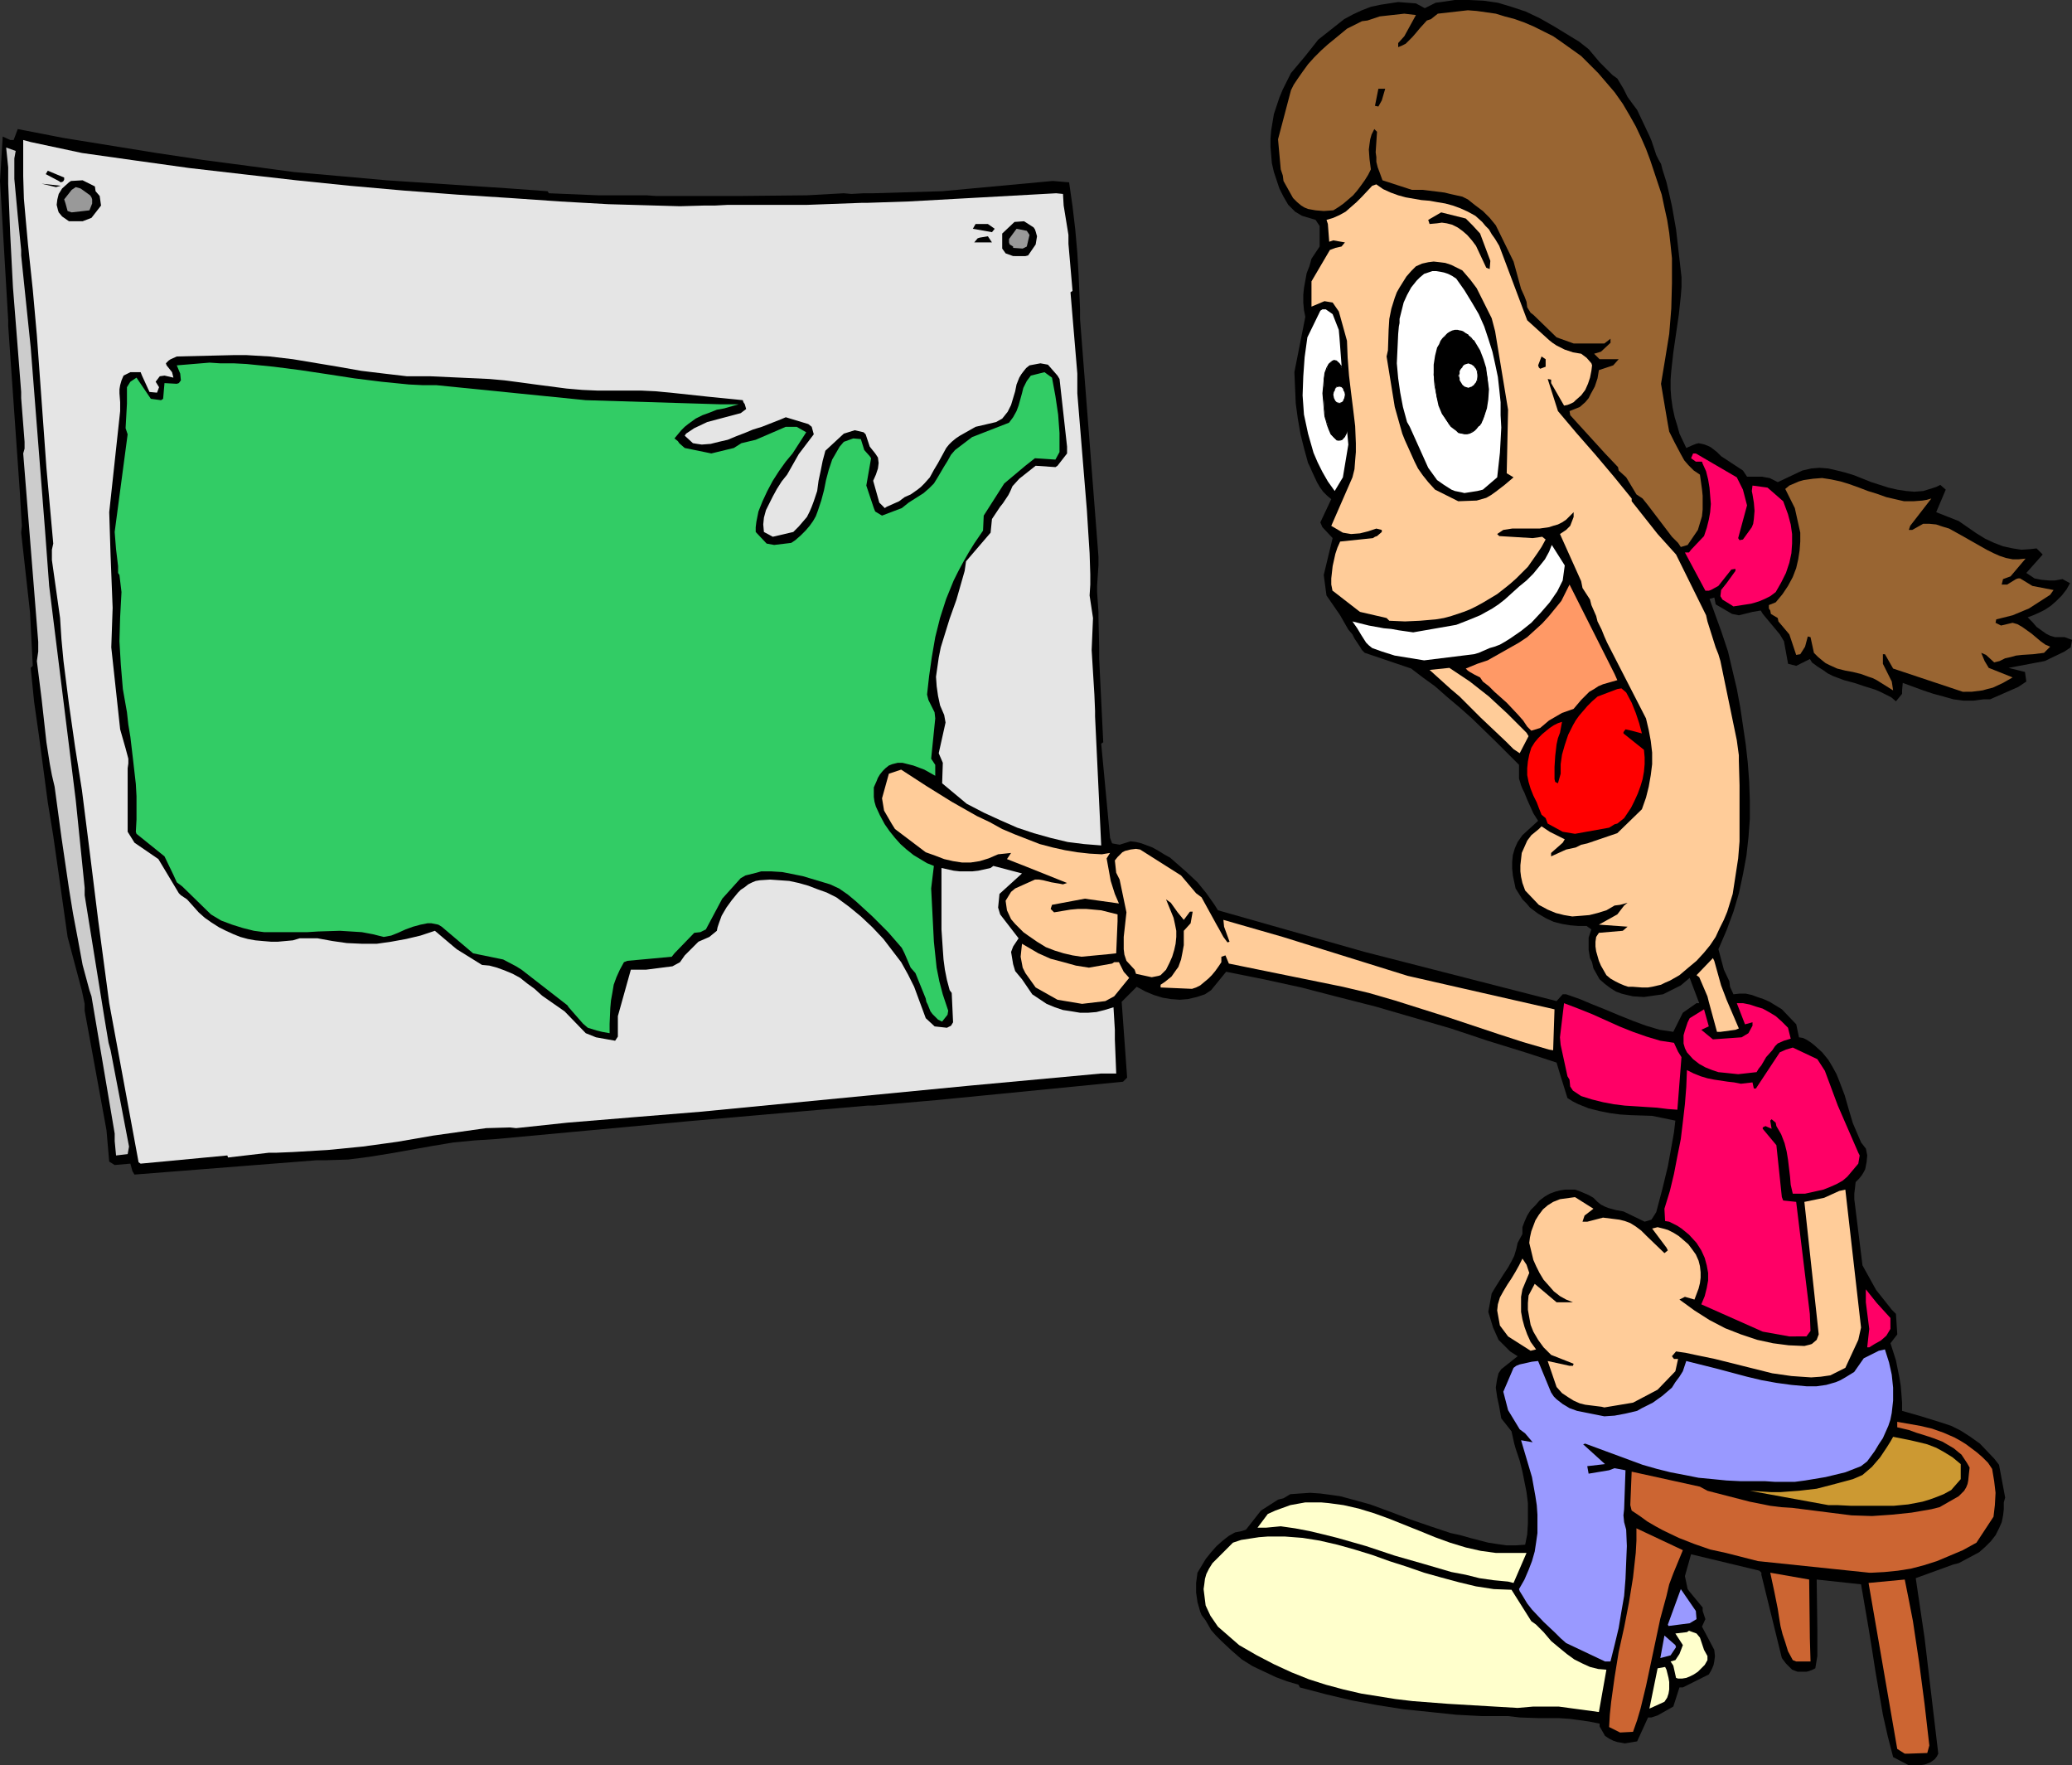 <?xml version="1.0" encoding="UTF-8" standalone="no"?>
<svg
   version="1.0"
   width="129.766mm"
   height="110.527mm"
   id="svg56"
   sodipodi:docname="Girl Pointing to Map.wmf"
   xmlns:inkscape="http://www.inkscape.org/namespaces/inkscape"
   xmlns:sodipodi="http://sodipodi.sourceforge.net/DTD/sodipodi-0.dtd"
   xmlns="http://www.w3.org/2000/svg"
   xmlns:svg="http://www.w3.org/2000/svg">
  <rect width="100%" height="100%" fill="#333333" stroke="none"/>
  <sodipodi:namedview
     id="namedview56"
     pagecolor="#ffffff"
     bordercolor="#000000"
     borderopacity="0.25"
     inkscape:showpageshadow="2"
     inkscape:pageopacity="0.0"
     inkscape:pagecheckerboard="0"
     inkscape:deskcolor="#d1d1d1"
     inkscape:document-units="mm" />
  <defs
     id="defs1">
    <pattern
       id="WMFhbasepattern"
       patternUnits="userSpaceOnUse"
       width="6"
       height="6"
       x="0"
       y="0" />
  </defs>
  <path
     style="fill:#000000;fill-opacity:1;fill-rule:evenodd;stroke:none"
     d="m 451.833,417.739 -3.717,-1.939 -1.293,-5.01 -1.131,-5.01 -1.778,-10.342 -0.808,-5.171 -0.808,-5.01 -1.778,-10.342 -10.504,-1.131 0.162,11.959 v 6.141 l -0.485,2.909 v 0 l -0.646,0.323 -0.808,0.323 -0.646,0.162 h -0.646 -1.454 l -1.293,-0.485 -0.97,-0.97 -0.485,-0.485 -0.97,-1.293 -0.323,-1.293 -4.525,-18.423 v -0.485 l -0.485,-0.485 -16.16,-3.878 -1.454,5.171 0.646,3.07 0.485,0.646 3.07,3.717 v 0.808 l 0.646,1.939 -0.808,1.778 2.909,5.494 0.162,1.454 -0.162,1.293 -0.162,0.808 -0.323,0.808 -0.323,0.646 -0.485,0.808 v 0 l -6.141,3.07 h -0.808 l -1.454,4.525 -3.717,2.101 -1.454,0.485 h -0.808 l -2.586,5.656 -1.939,0.323 -0.97,0.162 -0.808,-0.162 -0.97,-0.162 -0.97,-0.323 -0.97,-0.485 -0.97,-0.646 -1.293,-2.262 v -0.646 l -2.424,-0.485 -2.262,-0.323 -2.424,-0.323 -2.424,-0.162 h -4.686 l -4.686,-0.162 -2.747,-0.323 h -6.141 l -6.141,-0.323 -6.141,-0.646 -6.302,-0.646 -6.141,-0.97 -6.141,-1.131 -6.141,-1.454 -6.141,-1.616 -0.323,-0.646 -2.747,-0.808 -2.586,-0.97 -2.747,-1.293 -2.747,-1.293 -2.586,-1.616 -2.424,-2.101 -2.424,-2.262 -1.293,-1.293 -1.131,-1.293 -1.293,-2.262 -0.97,-1.293 -0.323,-0.808 -0.323,-1.131 -0.323,-1.131 -0.323,-2.262 v -2.262 l 0.323,-2.424 0.97,-1.616 0.97,-1.616 1.293,-1.616 1.293,-1.454 1.454,-1.293 1.454,-1.131 1.454,-0.808 1.616,-0.323 0.97,-0.323 3.555,-4.525 4.04,-2.586 1.293,-0.323 1.616,-0.97 2.262,-0.162 2.424,-0.162 2.424,0.162 2.424,0.323 2.262,0.323 2.424,0.646 4.686,1.293 4.848,1.778 4.686,1.778 4.686,1.616 4.848,1.616 2.262,0.485 2.262,0.646 4.363,1.131 2.101,0.323 2.262,0.323 h 2.101 l 2.262,-0.162 0.485,-2.424 0.162,-2.586 v -2.424 -2.424 l -0.323,-2.586 -0.485,-2.424 -0.485,-2.424 -0.646,-2.586 -0.97,-2.909 -0.323,-1.131 -0.646,-2.909 -2.424,-3.07 -0.485,-2.747 -0.485,-2.262 -0.162,-1.131 -0.162,-1.131 0.162,-1.131 0.162,-0.97 0.323,-1.293 0.646,-0.97 3.878,-3.07 -1.778,-1.131 -2.747,-2.747 -1.293,-2.909 -1.131,-3.717 0.808,-4.363 0.97,-1.616 1.939,-3.07 0.97,-1.454 0.808,-1.454 0.646,-1.293 0.485,-1.616 0.323,-1.454 1.131,-2.101 v -1.616 l 0.485,-1.293 0.646,-1.454 0.808,-1.293 1.131,-1.131 0.97,-1.131 1.293,-0.97 1.131,-0.646 1.293,-0.485 1.293,-0.323 1.131,-0.162 h 1.131 1.131 l 0.97,0.323 1.131,0.485 1.131,0.485 1.131,0.646 0.97,0.97 0.808,0.646 0.97,0.485 0.808,0.323 1.778,0.485 1.778,0.323 5.01,2.424 1.616,-0.485 1.131,-1.778 1.454,-5.494 1.293,-5.333 0.97,-5.333 0.485,-2.747 0.323,-2.747 -5.494,-1.131 -5.01,-0.162 -2.586,-0.162 -2.424,-0.323 -2.424,-0.485 -2.586,-0.646 -2.424,-0.97 -1.293,-0.646 -1.293,-0.808 -1.616,-5.171 -0.97,-3.232 -7.434,-2.424 -8.888,-2.747 -8.726,-2.909 -8.888,-2.586 -8.888,-2.586 -8.888,-2.262 -8.726,-2.262 -8.888,-1.939 -8.888,-1.778 -3.555,4.363 -1.454,0.97 -1.939,0.646 -2.101,0.485 -1.939,0.162 -2.101,-0.162 -1.939,-0.323 -2.101,-0.646 -1.939,-0.808 -2.101,-1.131 -3.555,3.555 1.293,17.938 -0.97,0.97 -14.706,1.454 -14.706,1.454 -14.867,1.454 -14.706,1.293 h -1.454 l -42.662,3.717 -45.41,4.202 -5.01,0.323 -5.01,0.485 -4.848,0.808 -10.019,1.778 -5.01,0.808 -5.01,0.646 -5.171,0.162 h -2.262 l -43.147,3.394 -0.485,-0.808 -0.485,-1.778 -3.717,0.323 -1.293,-0.808 -0.646,-7.434 -5.171,-28.28 v -1.616 L 19.392,234.483 15.998,221.717 13.736,205.718 12.605,197.8 11.312,189.882 9.211,174.045 8.08,166.126 7.272,158.046 7.757,157.561 7.11,144.956 5.01,126.049 5.171,124.433 4.686,116.353 1.939,77.084 V 75.791 L 0,42.824 0.646,32.32 2.424,33.128 h 0.808 l 0.97,-2.586 10.827,2.101 10.989,1.778 10.989,1.778 10.827,1.616 10.989,1.454 10.827,1.454 10.989,0.97 10.827,0.97 29.25,1.939 8.888,0.646 0.323,0.485 11.635,0.485 h 11.474 l 2.262,0.162 h 1.293 6.464 11.958 l 15.998,-0.162 8.726,-0.485 1.778,0.162 2.909,-0.162 h 2.262 l 16.322,-0.485 26.179,-2.424 3.878,0.323 0.808,5.656 0.646,5.494 0.485,5.494 0.323,5.494 0.323,7.918 v 2.262 l 4.363,56.237 v 2.101 l -0.323,4.848 v 1.454 l 0.323,4.686 v 1.293 l 0.162,6.949 v 1.454 1.293 l 0.97,19.877 -0.485,0.323 2.101,22.301 0.485,1.293 1.778,0.323 2.586,-0.808 1.293,0.162 1.293,0.323 1.293,0.485 1.293,0.485 1.454,0.808 1.293,0.808 1.454,0.808 1.293,1.131 2.586,2.262 2.586,2.424 2.101,2.586 1.939,2.747 0.808,1.293 34.744,9.858 45.41,11.635 1.454,-1.616 h 0.808 l 3.232,1.131 3.07,1.293 3.232,1.293 3.07,1.293 3.232,1.293 3.07,1.131 3.232,0.97 3.232,0.485 2.262,-4.525 3.232,-2.262 h 0.646 l -2.262,-5.979 -2.101,1.778 -4.202,2.101 -4.525,0.646 -2.586,-0.162 -1.454,-0.323 -1.293,-0.323 -1.293,-0.485 -1.293,-0.808 -1.293,-0.97 -1.293,-1.131 -1.454,-2.586 -0.323,-1.454 -0.485,-0.97 -0.162,-0.97 -0.162,-0.97 v -0.97 -1.939 l 0.646,-1.939 -1.131,-0.808 h -1.939 l -1.939,-0.162 -1.939,-0.323 -1.939,-0.485 -1.778,-0.808 -1.939,-1.131 -1.939,-1.454 -0.808,-0.97 -0.97,-0.97 -1.616,-2.586 -0.646,-3.07 -0.162,-1.616 v -1.616 l 0.162,-1.616 0.485,-1.616 0.646,-1.454 1.131,-1.616 3.717,-3.394 -1.131,-1.778 -1.454,-3.232 -0.646,-1.616 -0.485,-0.97 -0.323,-0.808 -0.485,-1.616 v -0.808 -0.808 -1.616 l -2.747,-2.747 -2.747,-2.747 -5.656,-5.494 -2.909,-2.586 -3.07,-2.586 -2.747,-2.424 -2.909,-2.101 -2.747,-2.101 -10.989,-3.717 -0.646,-0.646 -0.485,-0.808 -1.293,-1.939 -0.485,-0.97 -0.97,-1.131 -1.939,-3.394 -3.232,-4.686 -0.646,-4.848 2.101,-8.726 -2.424,-2.586 -0.485,-1.131 2.586,-5.494 -0.97,-0.808 -0.97,-0.97 -0.808,-1.131 -0.646,-1.131 -1.131,-2.424 -0.485,-1.131 -0.485,-0.97 -0.97,-3.555 -0.808,-3.232 -0.646,-3.717 -0.485,-3.555 -0.162,-3.717 -0.162,-3.717 2.586,-13.09 -0.323,-1.616 -0.162,-1.778 v -1.778 l 0.162,-1.616 0.323,-1.778 0.323,-1.778 0.646,-1.616 0.485,-1.778 1.939,-2.909 v -4.848 l -0.97,-1.454 -1.616,-0.485 -1.616,-0.485 -0.808,-0.485 -0.808,-0.485 -0.808,-0.808 -0.808,-0.808 -1.131,-1.939 -0.97,-1.939 -0.646,-1.939 -0.646,-1.939 -0.485,-2.101 -0.162,-1.939 -0.162,-1.939 v -1.939 l 0.162,-1.939 0.323,-1.939 0.323,-1.939 0.646,-1.939 0.646,-1.939 0.808,-1.939 0.97,-1.939 0.97,-1.939 3.394,-4.04 3.07,-3.878 6.141,-4.848 2.101,-1.131 2.101,-0.97 2.101,-0.808 2.262,-0.485 2.101,-0.323 2.101,-0.323 2.101,0.162 2.101,0.162 2.101,1.131 2.586,-1.293 1.293,-0.162 L 344.369,0 h 3.394 l 3.394,0.162 3.394,0.485 3.232,0.97 3.394,1.131 3.394,1.616 3.394,1.939 5.818,3.555 2.262,1.778 2.586,3.07 2.101,2.101 0.97,0.97 1.131,0.808 0.97,1.616 0.485,0.808 0.97,1.939 1.293,1.778 0.97,1.293 2.909,6.141 0.485,1.131 1.131,3.394 0.646,1.293 0.485,0.808 0.323,1.293 0.97,3.07 0.646,2.747 0.646,2.909 0.97,5.494 0.646,5.656 0.646,5.656 v 2.262 l -0.162,2.101 -0.485,4.525 -1.293,8.888 -0.485,4.363 -0.162,2.101 v 2.262 l 0.162,2.101 0.323,2.262 0.485,2.262 0.646,2.101 v 0 l 0.485,1.778 1.616,3.394 1.454,-0.646 0.808,-0.323 0.646,-0.162 0.808,0.162 0.646,0.162 0.808,0.323 0.646,0.323 1.454,1.131 0.97,0.97 5.171,3.394 0.97,1.454 h 1.778 1.778 l 0.808,0.162 0.97,0.162 0.97,0.485 0.97,0.485 5.818,-2.747 2.101,-0.485 1.939,-0.162 2.101,0.162 2.101,0.485 1.939,0.485 2.101,0.646 4.04,1.616 4.04,1.293 2.101,0.485 2.101,0.323 1.939,0.162 2.101,-0.162 2.101,-0.646 0.97,-0.323 0.97,-0.485 1.293,1.131 -2.262,5.333 5.333,2.101 2.101,1.454 2.101,1.454 2.101,1.293 2.101,0.97 2.101,0.808 2.262,0.485 2.101,0.323 2.262,-0.162 1.293,-0.162 1.454,1.454 -3.878,4.363 1.939,1.293 1.616,0.323 1.778,0.162 h 1.454 l 1.778,-0.323 1.778,0.97 -0.808,1.454 -1.131,1.454 -1.293,1.293 -1.293,1.131 -1.454,0.97 -1.293,0.646 -1.454,0.646 -1.293,0.485 1.131,1.131 0.97,1.131 1.131,0.808 1.131,0.808 0.97,0.485 1.131,0.323 h 1.131 1.131 l 1.778,0.646 -0.323,1.778 -1.454,0.97 -4.686,2.262 -8.565,1.616 3.878,0.97 0.323,2.262 -1.939,1.293 -6.626,2.909 h -1.454 l -1.293,0.162 -1.131,0.162 h -2.424 l -2.424,-0.323 -2.262,-0.646 -2.424,-0.646 -2.424,-0.808 -4.848,-1.778 -0.162,1.778 v 0.808 l -1.454,1.778 -1.131,-0.97 -1.293,-0.646 -1.293,-0.646 -1.131,-0.485 -2.586,-0.808 -2.424,-0.808 -2.424,-0.646 -2.586,-0.97 -1.293,-0.646 -1.131,-0.808 -1.293,-0.808 -1.293,-0.97 -0.485,-0.808 -3.232,1.616 -1.939,-0.485 -0.97,-5.333 -0.97,-1.616 -4.04,-4.848 -0.485,-0.808 -1.939,0.323 -3.232,0.808 -1.616,-0.323 -3.878,-2.262 -0.323,-1.616 -1.131,0.323 1.454,4.04 1.293,3.555 1.616,4.848 2.101,8.888 0.808,4.363 0.646,4.363 0.646,4.363 0.485,4.363 0.323,4.363 0.162,4.525 v 4.363 l -0.323,4.363 -0.485,4.363 -0.808,4.363 -0.97,4.525 -1.293,4.363 -1.616,4.363 -1.939,4.525 1.293,4.848 1.293,2.747 0.162,1.293 0.808,1.778 1.454,-0.162 h 1.454 l 1.454,0.323 1.293,0.485 1.454,0.485 1.454,0.646 2.909,1.778 3.394,3.555 0.646,3.07 0.97,0.162 0.97,0.485 0.97,0.646 0.808,0.646 1.778,1.616 1.454,1.778 0.97,1.616 0.97,1.778 0.646,1.616 1.293,3.394 0.97,3.394 0.97,3.232 1.939,4.525 1.131,1.454 0.323,1.616 -0.162,1.616 -0.323,1.616 -0.323,0.646 -0.485,0.808 -0.646,0.808 -0.808,0.808 -0.323,2.747 v 1.293 l 1.939,15.675 3.232,5.818 3.717,4.686 0.97,0.97 0.323,4.848 -1.616,2.101 1.293,4.04 0.808,4.04 0.323,1.939 0.162,1.939 0.162,2.101 v 1.939 l 4.525,1.293 4.686,1.454 2.424,0.808 2.262,1.131 2.262,1.454 2.262,1.616 3.394,3.555 1.131,1.454 1.454,7.757 -0.323,1.131 v 1.616 l -0.162,1.454 -0.323,1.616 -0.646,1.454 -0.808,1.616 -1.131,1.454 -1.293,1.293 -1.454,1.293 -4.848,2.586 -1.293,0.323 -8.888,3.232 2.101,14.221 3.232,27.311 -0.323,0.646 -0.485,0.646 -0.646,0.485 -0.485,0.323 -1.293,0.485 -1.131,0.162 z"
     id="path1" />
  <path
     style="fill:#cc6532;fill-opacity:1;fill-rule:evenodd;stroke:none"
     d="m 451.671,414.992 h -0.808 l -1.778,-1.131 -6.787,-39.269 8.565,-0.808 0.97,4.848 0.97,5.01 1.454,9.696 1.293,9.858 1.131,9.858 -0.485,1.778 z"
     id="path2" />
  <path
     style="fill:#cc6532;fill-opacity:1;fill-rule:evenodd;stroke:none"
     d="m 383.476,409.983 -2.586,-1.293 0.162,-2.909 0.323,-3.07 0.808,-5.818 0.97,-5.979 1.293,-5.818 1.131,-5.818 0.97,-5.979 0.323,-2.909 0.323,-2.909 0.162,-2.909 v -2.909 l 10.989,5.171 -1.131,2.747 -1.131,2.747 -0.97,2.586 -0.646,2.747 -1.454,5.333 -1.131,5.333 -2.262,10.666 -1.293,5.333 -0.808,2.747 -0.97,2.747 z"
     id="path3" />
  <path
     style="fill:#ffffcc;fill-opacity:1;fill-rule:evenodd;stroke:none"
     d="m 378.467,405.134 -9.534,-1.293 h -3.878 -2.101 l -3.717,0.323 -8.242,-0.485 -8.242,-0.485 -8.403,-0.646 -4.04,-0.485 -4.04,-0.646 -4.04,-0.646 -4.202,-0.97 -4.202,-1.131 -4.04,-1.293 -4.04,-1.616 -4.202,-1.939 -4.04,-2.101 -4.202,-2.424 -5.01,-4.363 -1.778,-2.586 -1.131,-2.424 -0.323,-2.586 -0.162,-1.293 0.162,-1.131 0.162,-1.293 0.323,-1.131 0.646,-1.293 0.808,-1.293 4.848,-4.848 1.939,-0.646 2.101,-0.323 2.101,-0.323 2.101,-0.162 h 1.939 2.101 l 4.202,0.323 4.04,0.646 4.202,0.97 4.04,1.131 4.202,1.293 4.04,1.454 4.04,1.293 4.202,1.454 4.04,1.131 4.202,1.131 4.04,0.97 4.202,0.646 4.202,0.162 4.686,7.434 1.131,0.808 1.778,1.778 1.778,2.101 1.939,1.616 1.778,1.454 1.778,1.293 1.939,0.97 1.778,0.808 1.939,0.485 1.939,0.162 z"
     id="path4" />
  <path
     style="fill:#ffffcc;fill-opacity:1;fill-rule:evenodd;stroke:none"
     d="m 390.425,404.326 1.939,-9.534 1.778,-0.323 0.323,0.646 0.485,1.939 0.162,0.97 v 0.97 0.808 l -0.162,0.97 -0.323,0.97 -0.646,0.97 z"
     id="path5" />
  <path
     style="fill:#ffffcc;fill-opacity:1;fill-rule:evenodd;stroke:none"
     d="m 396.728,397.054 -0.646,-2.909 -0.646,-0.97 1.131,-0.323 0.97,-1.454 0.808,-2.101 -1.778,-2.747 2.747,-0.323 0.485,-0.323 1.778,0.646 0.808,0.97 0.97,2.909 0.808,1.454 v 0.97 l -0.646,1.131 -0.808,0.808 -0.808,0.808 -0.97,0.646 -0.97,0.485 -0.808,0.323 -0.97,0.162 h -0.97 z"
     id="path6" />
  <path
     style="fill:#9999ff;fill-opacity:1;fill-rule:evenodd;stroke:none"
     d="m 379.921,393.176 -9.211,-4.363 v 0 l -1.293,-1.131 -1.293,-1.293 -2.747,-2.586 -2.747,-2.909 -1.131,-1.454 -0.97,-1.616 -0.808,-1.293 -0.162,-0.485 1.293,-2.262 0.97,-2.262 0.808,-2.101 0.646,-2.262 0.323,-2.101 0.323,-2.262 v -2.101 -2.262 l -0.162,-2.262 -0.323,-2.101 -0.808,-4.525 -1.293,-4.363 -1.293,-4.363 2.747,0.485 -1.778,-2.101 -1.293,-0.97 -2.747,-4.525 -1.131,-4.363 2.424,-5.656 0.646,-0.485 0.808,-0.323 1.454,-0.323 1.454,-0.323 1.454,-0.162 3.07,7.434 0.646,0.97 0.646,0.646 1.454,1.131 1.616,0.97 1.778,0.646 1.616,0.323 1.616,0.323 1.616,0.323 1.616,0.323 2.424,-0.162 2.586,-0.485 2.747,-0.646 1.131,-0.646 1.293,-0.646 1.293,-0.646 1.131,-0.808 1.131,-0.808 1.131,-0.97 1.131,-0.97 0.808,-1.293 0.97,-1.293 0.808,-1.293 0.808,-2.424 7.11,1.778 7.272,1.939 3.394,0.808 3.555,0.646 3.555,0.485 3.555,0.323 h 2.424 l 2.262,-0.323 1.131,-0.323 1.131,-0.323 1.131,-0.485 1.131,-0.646 2.101,-1.293 2.262,-3.232 3.555,-1.778 1.454,-0.323 0.97,3.07 0.646,2.909 0.323,3.07 v 3.07 l -0.162,1.454 -0.162,1.454 -0.323,1.616 -0.485,1.454 -0.646,1.454 -0.646,1.454 -0.97,1.454 -0.97,1.616 -1.778,2.424 -1.454,1.131 -3.717,1.454 -4.686,1.131 -4.848,0.808 -2.424,0.323 h -2.424 -2.262 l -2.424,-0.162 h -2.424 -3.394 l -3.232,-0.162 -3.232,-0.323 -3.394,-0.323 -3.232,-0.646 -3.394,-0.646 -3.232,-0.808 -3.394,-0.97 -13.574,-5.01 -0.485,0.162 5.171,4.686 -4.202,0.485 0.323,1.778 4.848,-0.808 1.293,-0.485 2.586,0.485 -0.323,9.211 -0.162,1.454 0.162,1.616 0.485,1.778 0.162,3.878 -0.162,3.878 -0.162,3.878 -0.323,4.04 -0.646,3.717 -0.646,3.878 -0.97,4.04 -0.97,3.878 z"
     id="path7" />
  <path
     style="fill:#cc6532;fill-opacity:1;fill-rule:evenodd;stroke:none"
     d="m 425.169,393.176 -0.808,-0.323 -1.131,-2.101 -0.646,-2.101 -0.646,-1.939 -0.485,-1.939 -0.323,-1.939 -0.323,-2.101 -0.808,-4.04 -0.97,-4.525 9.211,1.616 0.162,13.898 0.162,5.494 z"
     id="path8" />
  <path
     style="fill:#9999ff;fill-opacity:1;fill-rule:evenodd;stroke:none"
     d="m 393.011,392.368 0.97,-5.333 2.586,2.262 0.162,0.485 -1.293,1.939 z"
     id="path9" />
  <path
     style="fill:#9999ff;fill-opacity:1;fill-rule:evenodd;stroke:none"
     d="m 394.95,384.773 -0.162,-0.323 3.07,-8.403 3.555,5.171 0.162,1.939 -1.616,0.97 z"
     id="path10" />
  <path
     style="fill:#ffffcc;fill-opacity:1;fill-rule:evenodd;stroke:none"
     d="m 356.974,374.269 -3.394,-0.323 -3.394,-0.485 -3.232,-0.808 -3.394,-0.646 -6.626,-1.939 -6.787,-1.939 -6.787,-2.262 -6.787,-1.939 -3.232,-0.808 -3.394,-0.808 -3.394,-0.646 -3.394,-0.485 -3.394,0.323 h -2.101 l 2.424,-3.232 1.778,-0.808 1.778,-0.646 1.778,-0.646 1.778,-0.323 1.778,-0.323 h 1.778 1.939 l 1.778,0.162 3.555,0.485 3.555,0.808 3.717,1.131 3.555,1.293 7.272,2.909 3.555,1.454 3.555,1.293 3.717,1.131 3.555,0.808 3.555,0.485 h 1.778 1.939 3.555 l -3.07,7.11 z"
     id="path11" />
  <path
     style="fill:#cc6532;fill-opacity:1;fill-rule:evenodd;stroke:none"
     d="m 442.46,372.168 -26.341,-2.747 -7.595,-1.939 -3.717,-0.808 -3.717,-1.293 -3.717,-1.454 -3.717,-1.778 -1.778,-0.97 -1.939,-1.131 -1.778,-1.293 -1.939,-1.293 -0.323,-1.293 0.323,-7.918 16.16,3.555 1.778,0.97 5.01,1.293 5.01,1.293 4.848,0.97 2.586,0.323 2.586,0.162 14.059,1.778 4.848,0.162 4.686,-0.323 4.686,-0.485 4.686,-0.808 1.939,-0.485 4.525,-2.586 0.485,-0.485 0.808,-0.808 0.485,-0.808 0.323,-0.808 0.162,-0.808 0.162,-1.616 0.162,-1.454 -0.646,-1.131 -0.646,-0.97 -0.646,-0.97 -0.808,-0.646 -0.97,-0.808 -0.808,-0.485 -1.939,-1.131 -2.101,-0.808 -0.97,-0.323 -0.97,-0.323 -2.101,-0.646 -1.778,-0.646 -2.747,-0.646 v -1.293 l 2.747,0.485 2.747,0.485 2.747,0.646 2.747,0.97 2.586,1.131 1.454,0.808 1.293,0.808 1.293,0.97 1.293,0.97 1.293,1.131 1.293,1.293 0.97,1.454 0.485,2.909 0.323,2.747 -0.162,2.909 -0.323,2.747 -4.04,6.141 -3.232,1.778 -3.07,1.293 -3.07,1.293 -3.07,0.97 -3.07,0.808 -3.07,0.485 -3.232,0.323 -3.07,0.162 z"
     id="path12" />
  <path
     style="fill:#cc9932;fill-opacity:1;fill-rule:evenodd;stroke:none"
     d="m 438.097,356.331 -3.232,-0.162 h -2.101 l -18.584,-3.394 5.01,0.323 h 2.262 l 2.101,-0.162 2.262,-0.162 4.202,-0.485 4.363,-1.131 4.202,-1.131 2.262,-0.97 1.131,-0.97 1.131,-0.97 0.97,-1.131 0.97,-1.131 1.616,-2.424 0.808,-1.293 0.646,-1.131 4.04,0.808 2.101,0.485 1.939,0.485 2.101,0.808 1.778,0.97 2.101,1.293 1.939,1.616 v 3.555 l -2.262,2.586 -1.778,0.97 -1.616,0.646 -1.778,0.646 -1.616,0.485 -3.394,0.646 -3.394,0.323 h -2.262 z"
     id="path13" />
  <path
     style="fill:#ffcc99;fill-opacity:1;fill-rule:evenodd;stroke:none"
     d="m 379.113,332.899 -2.586,-0.323 -1.293,-0.162 -1.293,-0.323 -1.454,-0.646 -1.293,-0.808 -1.454,-0.97 -1.293,-1.454 -2.101,-6.141 5.171,1.131 h 0.808 l 0.162,-0.485 -5.333,-2.101 -0.97,-0.97 -0.808,-0.808 -1.293,-1.778 -1.131,-1.939 -0.646,-1.616 -0.323,-1.778 -0.323,-1.778 v -1.616 l 0.162,-1.778 1.454,-2.747 5.171,4.363 h 3.878 l -0.808,-0.323 -0.808,-0.323 -1.454,-0.808 -1.454,-1.131 -1.131,-1.293 -1.293,-1.454 -0.97,-1.616 -0.808,-1.616 -0.646,-1.454 -0.97,-4.04 0.162,-1.293 0.323,-1.454 0.485,-1.293 0.485,-1.293 0.808,-1.293 0.97,-1.293 1.131,-0.97 1.293,-0.808 1.616,-0.646 3.555,-0.485 4.363,2.747 -2.101,1.616 -0.485,1.454 h 1.131 l 3.717,-0.97 2.586,0.323 1.293,0.162 1.293,0.323 1.293,0.485 1.293,0.808 1.293,0.97 1.293,1.293 4.202,4.04 0.808,-0.646 -0.323,-0.646 -3.394,-4.525 1.293,-0.323 1.293,0.323 1.131,0.323 1.293,0.646 1.293,0.808 1.131,0.97 1.131,0.97 0.97,1.293 0.808,1.131 0.646,1.454 0.323,1.293 0.162,1.454 v 1.293 l -0.162,1.293 -0.323,1.293 -0.485,1.293 -0.485,1.293 -2.262,-0.646 -1.293,0.646 3.555,2.586 3.555,2.262 3.717,1.939 3.717,1.454 3.878,1.293 3.717,0.808 3.717,0.485 3.717,0.162 1.293,-0.323 0.485,-0.162 1.131,-0.97 0.485,-1.293 -3.394,-31.351 4.686,-0.97 3.555,-1.616 1.454,-0.323 3.717,32.643 -0.646,2.909 -3.07,6.626 -3.555,1.778 -2.262,0.323 -2.262,0.162 -2.424,-0.162 -2.262,-0.162 -2.262,-0.323 -2.262,-0.323 -4.525,-1.131 -9.05,-2.262 -4.686,-0.97 -2.262,-0.485 -2.262,-0.323 -0.97,1.131 0.485,0.646 h 0.97 l -0.646,2.909 -4.202,4.363 -5.818,3.07 -6.787,1.131 z"
     id="path14" />
  <path
     style="fill:#ffcc99;fill-opacity:1;fill-rule:evenodd;stroke:none"
     d="m 362.307,319.647 -5.333,-3.394 -1.939,-2.586 -0.646,-3.555 0.162,-1.454 0.485,-1.616 0.808,-1.454 0.97,-1.616 0.97,-1.454 0.97,-1.616 0.808,-1.454 0.808,-1.616 0.97,1.454 0.646,1.939 -1.616,3.878 -0.323,1.778 v 1.778 1.778 l 0.323,1.778 0.485,1.778 0.646,1.778 0.808,1.778 1.293,1.778 z"
     id="path15" />
  <path
     style="fill:#ff0066;fill-opacity:1;fill-rule:evenodd;stroke:none"
     d="m 441.976,318.839 0.485,-4.363 -0.808,-6.302 v -3.07 l 2.586,3.232 3.232,3.555 v 2.586 l -0.485,0.808 -0.485,0.808 -1.293,1.131 -1.454,0.808 -1.293,0.808 z"
     id="path16" />
  <path
     style="fill:#ff0066;fill-opacity:1;fill-rule:evenodd;stroke:none"
     d="m 423.553,316.254 -6.302,-1.131 -14.544,-6.464 0.808,-1.939 0.485,-1.939 0.323,-1.778 v -1.778 l -0.323,-1.778 -0.485,-1.778 -0.808,-1.778 -1.131,-1.778 -1.778,-1.939 -1.778,-1.454 -0.97,-0.646 -0.97,-0.485 -0.97,-0.485 -0.97,-0.162 -0.162,-2.909 1.293,-4.202 0.97,-4.04 0.808,-4.202 0.808,-4.04 0.485,-4.04 0.485,-4.202 0.323,-4.04 0.162,-4.04 1.616,0.808 1.616,0.646 1.616,0.485 1.616,0.323 3.232,0.485 1.454,0.162 1.616,0.323 2.747,-0.323 0.323,1.454 h 0.485 l 5.656,-8.565 1.454,-0.646 1.616,-0.485 5.818,2.747 1.778,2.747 3.07,8.242 4.848,11.15 0.323,0.646 -0.323,1.939 -2.586,3.07 -1.131,0.97 v 0 l -1.454,0.808 -1.454,0.646 -1.616,0.646 -1.454,0.323 -2.909,0.646 h -2.909 l -0.485,-2.101 -0.162,-1.939 -0.485,-4.04 -0.323,-1.939 -0.485,-1.939 -0.808,-2.101 -1.131,-1.939 -0.162,-0.808 -0.97,-0.808 -0.323,0.323 0.323,1.939 -1.454,-0.646 -0.646,0.323 v 0.323 l 3.232,3.878 1.293,12.282 0.323,0.808 3.07,0.323 3.232,26.503 0.162,4.04 -0.97,1.293 z"
     id="path17" />
  <path
     style="fill:#e5e5e5;fill-opacity:1;fill-rule:evenodd;stroke:none"
     d="m 32.805,275.045 -6.949,-37.653 -2.586,-19.392 -1.939,-15.675 -1.939,-15.352 -1.616,-10.181 -1.454,-10.181 -1.293,-10.181 -0.485,-5.171 -0.323,-5.01 -1.939,-13.736 v -2.424 l 0.323,-1.454 L 10.989,110.697 8.726,79.346 7.757,68.519 6.626,57.853 6.141,52.52 5.656,47.026 5.494,41.693 v -5.494 -3.07 l 1.778,0.485 12.12,2.586 12.605,1.778 12.766,1.778 12.605,1.454 12.766,1.454 12.605,1.293 12.766,1.131 12.766,0.97 12.605,0.808 11.635,0.808 11.474,0.646 11.312,0.323 5.656,0.162 5.656,-0.162 h 2.586 l 3.07,-0.162 h 8.565 1.616 3.555 5.01 l 13.09,-0.485 h 1.293 l 9.696,-0.323 34.906,-1.939 1.616,0.162 0.162,2.747 1.131,6.949 v 2.101 l 0.97,11.15 -0.485,0.323 1.616,19.231 v 2.262 2.424 l 2.262,27.634 0.323,5.171 0.323,5.01 0.162,5.01 v 2.424 l -0.162,2.586 v 0 l 0.808,5.333 -0.323,7.595 0.646,10.504 0.162,3.878 v 1.293 l 1.454,30.543 -4.04,-0.323 -3.878,-0.485 -4.04,-0.97 -4.04,-1.131 -3.878,-1.293 -4.04,-1.778 -3.878,-1.778 -4.04,-2.101 -5.818,-4.848 0.162,-4.848 -0.97,-2.262 1.616,-7.272 -0.323,-1.778 -0.97,-2.262 -0.485,-2.262 -0.323,-2.262 -0.162,-2.262 0.323,-2.262 0.323,-2.262 0.485,-2.424 0.646,-2.101 1.454,-4.686 1.616,-4.525 1.293,-4.525 0.646,-2.262 0.323,-2.262 5.818,-6.787 0.323,-3.232 1.293,-1.939 0.646,-0.97 0.646,-0.808 1.293,-1.939 0.485,-0.97 0.485,-1.131 1.616,-1.778 3.878,-3.07 4.686,0.323 0.485,-0.323 2.262,-2.909 v -1.616 l -1.778,-15.999 -0.485,-0.808 -2.262,-2.586 -1.778,-0.323 -2.586,0.485 -0.808,0.646 -0.646,0.808 -0.485,0.646 -0.485,0.808 -0.646,1.616 -0.323,1.616 -0.485,1.616 -0.485,1.616 -0.808,1.616 -0.646,0.808 -0.646,0.808 -1.454,0.808 -4.848,1.131 -3.717,2.101 -0.97,0.646 -0.97,0.808 -0.646,0.646 -0.646,0.808 -0.97,1.778 -0.97,1.778 -0.97,1.616 -0.97,1.778 -1.293,1.454 -0.808,0.808 -0.808,0.646 -1.616,1.131 -1.454,0.646 -1.293,0.97 -2.909,1.293 -0.485,0.323 -1.293,-1.293 -1.454,-5.171 0.646,-1.454 0.485,-1.454 0.162,-1.293 -0.162,-1.293 v 0 l -0.646,-0.97 -1.293,-1.616 -0.97,-2.909 -0.485,-0.485 -2.101,-0.485 -2.586,0.808 -4.363,4.04 -0.646,2.424 -0.485,2.424 -0.485,2.262 -0.323,2.424 -0.808,2.424 -0.485,1.293 -0.485,1.131 -0.646,1.293 -0.97,1.131 -0.97,1.131 -1.293,1.293 -4.848,1.131 -2.101,-1.131 -0.162,-1.778 0.162,-1.616 0.485,-1.778 0.808,-1.616 0.808,-1.616 0.97,-1.778 1.131,-1.778 1.293,-1.616 2.747,-4.848 3.555,-4.686 -0.485,-1.778 -0.808,-0.646 -5.333,-1.616 -1.131,0.485 -4.525,1.778 -2.101,0.646 -1.939,0.808 -2.101,0.808 -1.939,0.808 -2.101,0.485 -1.939,0.485 -2.101,0.162 -1.131,-0.162 -0.97,-0.162 -1.939,-1.778 0.323,-0.485 1.939,-1.293 3.07,-1.454 7.918,-2.101 1.293,-0.97 -0.323,-1.131 -0.323,-0.485 -0.162,-0.485 -8.08,-0.808 -9.05,-0.97 -1.778,-0.162 -1.616,-0.162 -3.394,-0.162 h -3.232 -3.232 -3.878 l -3.717,-0.162 -3.717,-0.323 -7.434,-0.97 -3.555,-0.485 -3.717,-0.485 -3.555,-0.323 -14.059,-0.646 H 99.061 96.313 L 90.819,88.396 85.486,87.75 79.992,86.78 69.326,85.002 63.832,84.356 58.338,84.033 h -3.07 l -13.413,0.323 -1.454,0.646 -0.485,0.323 -0.646,0.646 0.162,0.485 1.293,1.616 0.323,1.293 -2.101,-0.485 -1.131,0.162 -0.97,1.293 0.808,1.293 -0.485,1.293 -1.778,-0.162 -1.778,-3.878 -0.323,-0.808 h -2.424 l -1.616,0.808 -0.485,1.131 -0.323,1.131 -0.162,0.97 v 0.97 l 0.162,2.101 v 2.101 l -2.586,23.917 0.323,10.342 0.485,12.282 -0.323,9.373 2.101,19.392 0.646,2.262 0.646,2.262 0.646,2.424 v 1.131 l -0.162,1.131 v 2.424 12.605 l 1.616,2.586 5.656,3.878 4.848,8.08 0.485,0.485 1.454,0.97 1.454,1.616 1.293,1.454 1.454,1.293 1.616,1.131 1.778,1.131 1.616,0.808 1.778,0.808 1.616,0.646 1.778,0.485 1.778,0.323 1.778,0.162 1.939,0.162 h 1.616 l 1.778,-0.162 1.778,-0.162 1.616,-0.485 h 4.202 l 3.555,0.646 3.394,0.485 3.555,0.162 h 3.555 l 3.394,-0.485 3.555,-0.646 3.394,-0.808 3.394,-1.131 4.202,3.555 0.97,0.808 5.979,3.717 1.778,0.162 1.778,0.485 1.778,0.646 1.939,0.808 1.778,0.97 1.616,1.293 1.778,1.293 1.778,1.616 5.333,3.717 5.01,5.171 2.424,0.97 4.525,0.808 0.646,-0.97 v -4.848 l 3.07,-10.989 h 3.555 l 6.302,-0.808 1.778,-0.97 1.131,-1.616 3.232,-3.232 2.586,-1.131 1.778,-1.454 0.162,-0.808 0.323,-0.97 0.646,-1.778 1.131,-1.939 1.293,-1.778 1.454,-1.778 0.646,-0.646 0.97,-0.646 0.808,-0.646 0.97,-0.485 0.808,-0.323 0.97,-0.162 2.424,-0.162 2.262,0.162 2.262,0.162 2.262,0.485 2.262,0.646 2.101,0.808 2.262,0.808 2.262,1.131 3.07,2.262 2.747,2.262 2.747,2.586 2.586,2.747 2.101,2.747 2.101,2.747 1.616,2.909 1.454,2.909 2.747,7.434 2.101,1.939 2.909,0.323 0.97,-0.485 0.485,-0.808 -0.323,-6.949 -0.485,-0.646 -0.646,-2.424 -0.485,-2.424 -0.323,-2.424 -0.162,-2.262 -0.323,-4.848 v -4.848 -6.141 -3.555 l 1.454,0.323 1.454,0.323 1.454,0.162 h 1.454 1.454 l 1.454,-0.162 1.454,-0.323 1.454,-0.323 0.646,-0.485 6.787,1.778 -5.333,4.848 -0.323,3.232 0.485,1.616 4.363,5.656 -1.293,1.939 -0.485,1.293 0.485,2.909 0.485,1.616 1.616,1.939 2.424,3.555 3.394,2.262 1.939,0.808 1.939,0.646 2.101,0.323 1.939,0.323 h 1.939 l 1.939,-0.162 1.939,-0.485 2.101,-0.646 0.323,5.333 v 2.262 l 0.323,8.08 h -1.293 -2.262 l -31.512,2.909 -31.674,3.07 -31.674,3.07 -15.837,1.293 -15.675,1.293 -12.12,1.293 -1.454,-0.162 -5.656,0.162 -12.605,1.778 -8.403,1.454 -8.242,1.131 -8.242,0.808 -8.242,0.485 -3.878,0.162 h -1.778 l -9.696,1.131 -0.162,-0.485 -20.523,1.939 z"
     id="path18" />
  <path
     style="fill:#cccccc;fill-opacity:1;fill-rule:evenodd;stroke:none"
     d="m 27.472,273.429 -0.323,-3.394 v -1.778 l -5.494,-32.482 -0.485,-1.454 -1.616,-5.979 -1.131,-6.141 -1.131,-5.979 -0.97,-5.979 -1.778,-12.12 -1.616,-11.959 -0.646,-2.747 -0.485,-2.586 -0.808,-5.171 -1.131,-10.181 -1.131,-9.05 0.323,-2.262 v -2.262 l -3.555,-44.602 0.323,-1.131 v -1.616 L 5.01,94.214 V 92.759 L 4.04,80.316 3.07,68.034 2.424,55.591 1.939,43.471 V 41.208 39.592 L 1.454,34.906 3.717,35.714 3.394,37.492 v 3.394 1.454 l 0.808,8.726 0.808,8.08 v 1.293 l 2.262,21.816 3.394,43.309 0.97,13.09 6.302,50.743 2.101,20.685 v 1.778 l 4.686,29.088 0.97,5.818 0.485,1.778 4.363,22.786 -0.323,1.778 z"
     id="path19" />
  <path
     style="fill:#ff0066;fill-opacity:1;fill-rule:evenodd;stroke:none"
     d="m 394.788,262.441 -2.586,-0.323 -2.586,-0.162 -2.424,-0.162 -2.586,-0.162 -2.586,-0.323 -2.586,-0.485 -2.586,-0.646 -2.586,-0.808 -1.939,-1.293 -0.646,-0.97 -0.162,-1.616 -0.485,-0.808 -1.616,-7.434 -0.162,-1.778 0.97,-8.08 3.394,1.293 3.232,1.293 6.464,2.909 3.232,1.293 3.232,1.131 3.232,0.97 3.232,0.485 0.97,2.101 0.808,1.293 -0.97,12.443 z"
     id="path20" />
  <path
     style="fill:#ff0066;fill-opacity:1;fill-rule:evenodd;stroke:none"
     d="m 411.433,254.199 -3.07,-0.323 -1.616,-0.162 -1.454,-0.485 -1.616,-0.646 -1.454,-0.808 -1.454,-1.131 -1.454,-1.616 -0.485,-0.97 -0.323,-1.131 v -0.97 -0.97 l 0.323,-1.131 0.323,-0.97 0.323,-0.97 0.485,-0.97 3.394,-2.101 1.131,4.04 -1.778,0.808 2.747,2.262 6.787,-0.485 1.616,-0.97 0.97,-1.778 v -0.808 l -1.778,0.485 -1.939,-5.01 h 1.454 l 1.616,0.323 1.454,0.485 1.616,0.485 1.454,0.808 1.616,0.97 1.454,1.293 1.454,1.454 0.646,2.586 -1.616,0.485 -1.454,0.646 -0.646,0.646 -0.646,0.97 -1.454,1.616 -1.131,1.939 -0.646,0.808 -0.485,0.808 z"
     id="path21" />
  <path
     style="fill:#ffcc99;fill-opacity:1;fill-rule:evenodd;stroke:none"
     d="m 366.67,248.381 -6.141,-1.778 -5.979,-1.939 -12.12,-4.04 -12.282,-3.878 -6.141,-1.778 -6.141,-1.454 -26.987,-5.494 -0.808,-1.939 -0.97,0.323 v 1.293 l -0.646,0.97 -0.808,1.131 -0.808,0.97 -0.808,0.808 -0.97,0.808 -0.97,0.808 -0.97,0.485 -0.97,0.323 -7.434,-0.323 v -0.646 l 0.97,-0.646 0.808,-0.646 0.808,-0.646 1.131,-1.616 0.485,-0.646 0.646,-1.778 0.323,-1.616 0.323,-1.778 v -1.778 -1.616 l 1.616,-1.778 0.485,-2.747 h -0.646 l -1.454,1.939 -1.454,-1.778 -1.616,-2.262 -1.131,-0.808 1.778,4.363 0.323,1.454 0.323,1.616 v 1.454 l -0.162,1.616 -0.323,1.454 -0.485,1.616 -0.646,1.454 -0.808,1.616 -1.293,1.293 -0.485,0.162 -1.616,0.323 -3.717,-0.808 -0.323,-0.97 -1.939,-2.101 -0.485,-1.454 -0.162,-1.293 v -1.616 -1.293 l 0.323,-2.909 0.323,-2.909 -1.616,-7.757 -0.808,-1.616 -0.323,-2.909 0.646,-0.808 0.485,-0.485 0.646,-0.646 0.646,-0.323 1.293,-0.323 1.293,-0.162 0.97,0.162 9.696,6.141 3.555,4.202 1.293,0.97 3.555,6.464 0.646,1.131 0.97,1.778 0.97,1.293 0.485,-0.162 -1.293,-3.555 -0.162,-1.616 14.059,4.04 29.573,9.211 34.744,7.918 -0.323,9.696 z"
     id="path22" />
  <path
     style="fill:#32cc65;fill-opacity:1;fill-rule:evenodd;stroke:none"
     d="m 142.531,244.18 -1.293,-0.323 -2.101,-0.646 -1.131,-0.97 -3.394,-3.878 -0.323,-0.485 -10.827,-8.403 -1.293,-0.808 -3.07,-1.616 -7.11,-1.454 -7.434,-6.302 -0.808,-0.485 -0.808,-0.162 -0.808,-0.162 h -0.97 l -1.616,0.323 -1.778,0.485 -1.778,0.646 -1.778,0.808 -1.616,0.646 -1.778,0.323 -2.586,-0.646 -2.586,-0.485 -2.586,-0.162 -2.586,-0.162 -5.171,0.162 -2.586,0.162 h -2.424 -5.171 -2.586 l -2.424,-0.323 -2.586,-0.646 -2.586,-0.808 -2.586,-0.97 -2.424,-1.454 -6.787,-6.626 -1.293,-0.97 -0.808,-1.778 -2.101,-4.363 -6.626,-5.333 -0.162,-0.485 0.162,-2.909 v -2.747 -2.747 l -0.162,-2.909 -0.646,-5.656 -0.646,-5.494 -0.485,-2.909 -0.323,-2.909 -0.97,-5.494 -0.485,-5.818 -0.323,-5.494 0.162,-5.656 0.323,-5.979 -0.485,-4.04 -0.323,-0.485 v -1.616 l -0.485,-4.04 -0.323,-4.04 3.07,-23.109 -0.485,-1.454 0.323,-5.818 v -1.293 -2.586 l 0.808,-1.293 1.454,-0.97 3.394,5.01 2.424,0.323 0.485,-0.323 0.323,-3.717 2.909,0.162 0.485,-0.162 0.485,-0.646 -0.162,-1.616 -0.808,-1.939 7.757,-0.646 2.424,0.162 v 0 h 3.232 l 3.07,0.162 6.464,0.646 6.302,0.808 6.464,0.97 6.302,0.97 6.464,0.808 6.464,0.646 3.232,0.162 h 3.232 l 35.39,3.555 31.835,0.97 h 4.363 l -3.394,0.97 -1.778,0.323 -1.616,0.646 -1.778,0.646 -1.616,0.808 -1.778,1.293 -0.808,0.646 -0.808,0.808 -1.616,1.939 0.808,0.646 0.323,0.485 1.293,1.131 6.302,1.293 5.333,-1.293 1.778,-1.131 3.394,-0.808 7.11,-3.07 h 2.586 l 2.262,1.293 -3.232,5.01 -1.616,1.939 -1.616,2.262 -1.454,2.262 -1.293,2.424 -1.131,2.424 -0.97,2.424 -0.485,2.424 -0.162,1.293 v 1.131 l 2.586,2.747 1.778,0.323 4.04,-0.485 0.97,-0.646 1.293,-1.131 1.131,-1.131 0.97,-1.131 0.808,-1.131 0.646,-1.131 0.485,-1.293 0.808,-2.424 0.646,-2.424 0.485,-2.424 0.646,-2.424 0.808,-2.424 1.778,-3.07 0.97,-1.131 1.778,-0.646 0.485,-0.162 1.778,0.162 0.808,2.586 1.293,1.454 0.323,0.485 -1.131,6.464 1.778,5.333 0.323,0.808 1.616,0.97 4.686,-1.778 1.616,-1.293 3.555,-2.262 1.293,-1.131 1.131,-1.131 0.808,-1.293 1.616,-2.747 0.808,-1.293 0.808,-1.454 0.97,-1.131 4.04,-3.07 8.726,-3.394 0.97,-1.293 0.808,-1.454 0.485,-1.293 0.808,-2.909 0.323,-1.293 0.808,-1.616 0.97,-1.293 3.232,-0.808 1.778,1.293 0.808,4.363 0.646,4.363 0.323,4.363 v 2.262 2.262 l -0.97,1.778 -4.848,-0.323 -2.262,1.778 -5.01,4.202 -4.848,7.595 -0.162,3.555 -2.101,3.07 -1.293,2.101 -1.293,2.262 -1.131,2.101 -1.131,2.262 -1.778,4.363 -1.454,4.525 -1.131,4.525 -0.808,4.686 -0.646,4.525 -0.485,4.363 0.323,1.293 1.454,2.909 0.162,1.454 -0.97,9.534 0.97,1.454 v 2.586 l -2.586,-1.454 -1.293,-0.485 -1.293,-0.485 -1.293,-0.323 -1.293,-0.323 h -1.131 l -1.293,0.323 -0.808,0.323 -0.808,0.646 -0.646,0.646 -0.646,0.808 -0.485,0.808 -0.323,0.808 -0.646,1.454 v 1.293 0.97 l 0.162,1.131 0.323,1.131 0.97,2.101 1.131,2.101 1.131,1.616 1.293,1.616 1.293,1.454 1.454,1.293 1.616,1.293 1.616,0.97 1.616,0.97 1.616,0.646 -0.646,5.333 0.323,6.302 0.323,6.302 0.323,3.07 0.323,3.07 0.646,3.232 0.808,3.07 1.293,3.878 -0.162,0.97 -1.293,1.616 -0.97,-0.485 -0.646,-0.646 -0.646,-0.646 -0.485,-0.646 -0.646,-1.616 -0.323,-0.646 -0.162,-0.808 -2.424,-5.979 -1.131,-1.293 -1.454,-3.394 -0.646,-1.293 -3.232,-3.717 -3.717,-3.717 -1.939,-1.778 -1.939,-1.778 -1.939,-1.616 -2.101,-1.454 -2.101,-0.97 -1.616,-0.485 -4.848,-1.454 -2.424,-0.485 -2.424,-0.485 -2.586,-0.162 h -2.424 l -1.131,0.323 -1.293,0.323 -1.293,0.323 -1.131,0.646 -4.363,4.848 -3.878,7.272 -1.293,0.646 -1.454,0.162 -4.686,4.848 -0.646,0.808 -5.171,0.485 -5.333,0.485 -0.808,0.323 -0.97,1.778 -0.808,1.778 -0.646,1.778 -0.323,1.939 -0.323,1.778 -0.162,1.778 -0.162,3.717 v 2.262 z"
     id="path23" />
  <path
     style="fill:#ffcc99;fill-opacity:1;fill-rule:evenodd;stroke:none"
     d="m 407.232,244.18 h -0.808 l -1.939,-7.11 -0.323,-1.293 -1.939,-4.525 -0.646,-0.485 3.878,-4.04 0.323,0.646 1.616,5.818 0.808,2.101 0.485,1.293 2.909,6.787 -0.808,0.323 z"
     id="path24" />
  <path
     style="fill:#ffcc99;fill-opacity:1;fill-rule:evenodd;stroke:none"
     d="m 256.136,237.554 -5.818,-0.97 -5.171,-2.909 -2.424,-3.394 -0.646,-1.293 -0.485,-2.586 0.323,-3.07 3.878,2.262 2.909,1.293 3.07,0.808 2.909,0.808 3.07,0.485 5.494,-0.97 0.485,-0.323 h 1.131 l 1.131,2.262 1.293,1.454 -3.555,4.363 -2.101,1.131 z"
     id="path25" />
  <path
     style="fill:#ffcc99;fill-opacity:1;fill-rule:evenodd;stroke:none"
     d="m 388.648,233.675 -2.101,-0.162 h -1.131 l -0.97,-0.323 -1.131,-0.485 -0.97,-0.485 -1.131,-0.646 -0.97,-0.808 -1.293,-2.262 -0.485,-1.131 -0.323,-1.131 -0.323,-1.131 -0.162,-1.131 v -1.131 l 0.162,-1.131 0.646,-0.97 5.656,-0.485 1.131,-0.97 -6.787,-0.485 4.363,-2.424 1.616,-2.101 0.808,-0.646 -1.778,0.485 -1.293,0.162 -1.939,1.131 -2.101,0.646 -1.939,0.485 -1.939,0.162 -2.101,0.162 -1.939,-0.323 -1.939,-0.485 -1.939,-0.808 -2.101,-1.131 -3.232,-3.394 -0.646,-1.778 -0.323,-1.454 -0.162,-1.293 v -1.454 l 0.162,-1.454 0.162,-1.454 0.646,-1.454 0.646,-1.454 0.97,-1.293 1.778,-1.454 0.646,-0.646 1.939,1.293 3.555,1.778 -0.485,0.808 -2.747,2.424 v 0.808 l 3.555,-1.616 2.262,-0.485 1.293,-0.646 1.454,-0.323 7.11,-2.424 5.818,-5.656 0.97,-2.747 0.646,-2.586 0.485,-2.747 0.323,-2.586 v -2.747 l -0.323,-2.747 -0.485,-2.586 -0.646,-2.747 -9.211,-17.938 -0.646,-1.454 -0.646,-1.616 -0.97,-1.939 -0.323,-1.293 -1.131,-2.586 -0.323,-1.293 -1.778,-2.747 -0.323,-1.616 -5.01,-11.15 1.454,-0.97 0.97,-0.97 0.808,-2.101 v -1.131 l -0.97,0.97 -0.808,0.808 -0.97,0.646 -0.97,0.485 -1.131,0.323 -0.97,0.323 -2.262,0.323 h -2.101 -2.101 -2.262 l -2.101,0.323 -1.454,0.97 0.485,0.485 7.918,0.485 2.262,-0.323 0.808,0.646 -0.97,1.778 -0.97,1.454 -1.131,1.616 -1.131,1.616 -1.454,1.454 -1.293,1.293 -1.454,1.293 -1.616,1.293 -1.454,1.131 -1.616,0.97 -1.616,0.97 -1.454,0.808 -1.616,0.808 -1.616,0.646 -1.454,0.485 -1.454,0.485 -1.778,0.485 -1.939,0.323 -3.717,0.323 -3.555,0.162 -3.717,-0.162 -0.646,-0.646 -6.302,-1.454 -6.464,-5.01 v 0.162 l -0.323,-1.616 v -1.454 l 0.162,-1.454 0.162,-1.454 0.323,-1.454 0.323,-1.454 0.485,-1.454 0.646,-1.454 7.757,-0.808 0.485,-0.323 0.485,-0.162 1.131,-0.97 v -0.485 l -1.293,-0.323 -1.939,0.646 -1.939,0.485 -2.101,0.162 -1.939,-0.323 -2.747,-1.616 5.01,-11.474 0.485,-1.939 0.162,-2.101 0.162,-1.939 v -2.101 l -0.162,-4.04 -0.485,-4.04 -0.485,-3.878 -0.485,-4.04 -0.323,-4.202 -0.162,-4.04 -1.616,-5.818 -0.323,-1.131 -1.454,-2.101 -1.939,-0.323 -3.07,1.293 V 66.58 l 4.363,-7.434 1.293,-0.485 1.454,-0.323 0.808,-0.97 -2.747,-0.485 -0.97,0.323 -0.323,-4.202 -0.323,-0.97 1.616,-0.485 1.454,-0.646 1.454,-0.808 1.293,-1.131 1.293,-1.131 1.293,-1.293 2.424,-2.586 0.97,-0.323 1.616,1.131 1.778,0.808 1.778,0.646 1.778,0.485 3.717,0.646 1.939,0.162 1.778,0.323 1.939,0.323 1.778,0.485 1.778,0.646 1.778,0.808 1.778,0.97 1.616,1.454 0.808,0.97 0.808,0.808 0.646,1.131 0.808,1.131 0.97,1.616 6.626,17.615 5.171,4.686 0.808,0.646 0.97,0.646 1.939,0.97 1.939,0.646 0.97,0.162 0.97,0.162 1.293,0.97 1.131,1.293 0.162,0.485 -0.162,1.293 -0.323,1.616 -0.485,1.454 -0.646,1.454 -0.97,1.293 -1.293,1.131 -0.485,0.485 -0.646,0.323 -0.808,0.323 -0.808,0.162 -3.07,-5.333 v -0.808 l -0.808,-0.162 2.424,7.595 4.363,5.171 2.262,2.586 2.262,2.586 4.363,5.171 4.202,5.171 v 0.646 l 6.141,7.757 4.363,4.848 7.11,14.383 0.323,1.454 1.939,6.141 0.646,1.616 0.485,1.616 3.878,18.746 0.485,3.555 v 1.293 l 0.162,5.818 v 13.251 l -0.323,4.04 -0.646,4.202 -0.646,4.202 -0.646,2.101 -0.646,2.101 -0.808,1.939 -0.97,1.939 -0.97,2.101 -1.293,1.939 -1.454,1.778 -1.778,1.939 -1.939,1.616 -2.101,1.778 -1.131,0.646 -1.131,0.646 -1.131,0.485 -0.97,0.485 -2.101,0.485 -0.97,0.162 h -0.97 z"
     id="path26" />
  <path
     style="fill:#ffcc99;fill-opacity:1;fill-rule:evenodd;stroke:none"
     d="m 255.974,226.403 -2.101,-0.323 -2.101,-0.485 -2.101,-0.646 -2.101,-0.808 -2.101,-1.293 -2.101,-1.454 -1.131,-0.808 -0.97,-0.97 -0.97,-0.97 -0.97,-1.131 -0.97,-2.101 -0.323,-2.262 1.293,-2.101 0.97,-0.808 4.686,-2.101 h 0.97 l 0.97,0.162 1.939,0.485 1.939,0.323 0.808,0.162 0.97,-0.323 -9.696,-3.878 -4.525,-1.778 0.97,-1.454 -3.07,0.323 -2.262,0.97 -2.101,0.646 -2.101,0.323 h -2.101 l -2.101,-0.323 -2.101,-0.485 -2.101,-0.808 -2.262,-0.808 -7.272,-5.494 -0.808,-1.293 -1.778,-3.07 -0.485,-2.909 1.616,-5.818 1.454,-0.485 1.454,-0.485 5.979,3.878 5.979,3.717 5.979,3.394 3.07,1.454 2.909,1.616 3.07,1.293 2.909,1.131 2.909,1.131 3.07,0.808 2.909,0.646 2.909,0.485 2.909,0.323 2.909,0.162 1.939,-0.323 -0.808,1.293 0.97,5.333 0.97,3.07 0.97,2.262 -8.08,-1.131 -7.757,1.454 -0.323,0.97 0.808,0.808 1.939,-0.323 1.939,-0.323 1.778,-0.162 h 1.939 l 1.778,0.162 1.778,0.162 1.939,0.485 1.939,0.485 v 1.616 l -0.323,7.595 -1.454,0.162 z"
     id="path27" />
  <path
     style="fill:#ff0000;fill-opacity:1;fill-rule:evenodd;stroke:none"
     d="m 372.811,197.315 -2.909,-0.485 -3.555,-1.939 -0.485,-1.293 -0.97,-0.808 -0.646,-1.616 -0.485,-1.293 -0.808,-1.616 -0.646,-1.616 -0.485,-1.616 -0.323,-1.616 v -1.616 l 0.162,-1.616 0.323,-1.616 0.485,-1.616 0.808,-1.293 0.808,-0.97 0.97,-0.97 0.97,-0.808 0.808,-0.646 0.97,-0.646 0.97,-0.485 0.97,-0.323 -0.485,2.586 -0.485,1.293 -0.323,1.454 -0.323,2.747 -0.162,2.586 v 2.909 l 0.162,0.646 0.646,0.323 0.646,-2.262 v -2.262 l 0.323,-2.262 0.646,-2.262 0.808,-2.424 1.131,-2.262 0.646,-1.131 0.808,-1.131 0.97,-1.131 0.97,-1.131 1.131,-1.131 1.293,-1.131 4.686,-1.778 0.97,-0.162 1.131,0.97 1.293,2.424 0.97,2.424 0.808,2.424 0.646,2.424 v 0 l -2.424,-0.646 -1.454,-0.323 -0.485,0.646 v 0.323 l 4.848,3.878 0.162,1.778 v 1.616 l -0.162,1.778 -0.323,1.778 -0.485,1.616 -0.646,1.778 -0.808,1.778 -0.808,1.616 -1.616,2.424 -1.616,1.293 -0.646,0.162 -1.293,0.808 z"
     id="path28" />
  <path
     style="fill:#ffcc99;fill-opacity:1;fill-rule:evenodd;stroke:none"
     d="m 359.721,178.246 -1.454,-0.97 -1.778,-1.778 -5.979,-5.656 -5.01,-5.01 -2.101,-1.778 -5.01,-4.525 4.686,-0.485 2.424,1.616 2.424,1.616 2.262,1.778 2.262,1.778 2.262,2.101 2.101,1.939 2.262,2.262 2.262,2.262 0.485,0.808 z"
     id="path29" />
  <path
     style="fill:#ff9966;fill-opacity:1;fill-rule:evenodd;stroke:none"
     d="m 362.468,172.913 -0.97,-0.97 -0.97,-1.454 -1.293,-1.454 -2.586,-2.747 -2.909,-2.586 -1.293,-1.293 -1.454,-1.131 -0.323,-0.485 -0.323,-0.485 -1.293,-0.646 -1.131,-0.646 -0.485,-0.323 -0.485,-0.485 2.747,-1.131 2.424,-0.808 7.434,-4.202 1.939,-1.293 1.778,-1.616 1.778,-1.616 1.616,-1.778 1.454,-1.778 1.454,-1.778 0.97,-1.939 0.97,-1.939 10.666,21.17 0.646,1.454 -2.262,0.646 -1.131,0.323 -1.131,0.485 -0.97,0.646 -1.131,0.646 -0.97,0.97 -0.97,0.97 -1.778,2.101 -2.747,0.97 -3.07,1.778 -2.101,1.778 z"
     id="path30" />
  <path
     style="fill:#996532;fill-opacity:1;fill-rule:evenodd;stroke:none"
     d="m 464.599,163.702 -16.483,-5.494 -1.939,-3.394 h -0.485 v 2.262 l 2.101,4.202 0.323,2.101 -3.878,-2.424 -0.97,-0.485 -0.97,-0.323 -1.778,-0.646 -1.939,-0.485 -1.778,-0.323 -1.939,-0.485 -1.778,-0.808 -0.97,-0.485 -0.808,-0.646 -0.97,-0.808 -0.97,-0.97 -0.808,-3.717 -0.646,-0.162 -0.646,2.424 -1.131,1.778 -0.97,0.162 -1.616,-4.848 -2.586,-3.07 -0.162,-0.808 -1.616,-0.97 -0.162,-0.808 -0.323,-0.485 v -0.808 l 1.616,-0.646 0.808,-0.97 0.808,-0.97 1.293,-1.939 1.131,-2.101 0.808,-2.101 0.485,-2.101 0.323,-2.101 0.162,-2.101 v -2.101 l -1.293,-5.818 -1.293,-2.586 -0.97,-1.939 0.97,-0.808 1.131,-0.485 1.131,-0.485 1.131,-0.323 2.262,-0.323 2.101,-0.162 2.101,0.323 2.262,0.485 2.101,0.646 2.262,0.808 2.101,0.808 2.101,0.646 2.262,0.808 2.101,0.485 2.101,0.485 h 2.262 l 2.101,-0.162 0.97,-0.162 1.131,-0.323 -5.01,6.464 -0.323,0.97 h 0.808 l 2.586,-1.454 h 1.454 l 1.616,0.162 1.454,0.485 1.616,0.485 2.909,1.616 5.979,3.394 1.616,0.808 1.454,0.646 1.454,0.485 1.616,0.323 h 1.454 l 1.616,-0.162 -3.555,4.202 -1.778,0.646 -0.323,1.293 h 1.293 l 2.101,-1.293 0.485,-0.162 h 0.485 l 2.909,1.778 5.01,0.97 -0.808,1.131 -5.01,3.232 -3.878,1.616 -3.878,0.97 -0.162,0.808 1.293,0.646 2.747,-0.646 1.131,0.323 1.131,0.646 1.131,0.808 1.131,0.808 2.101,1.778 1.131,0.808 1.131,0.485 -1.454,1.454 -1.293,0.162 -1.293,0.162 -2.586,0.162 -1.454,0.162 -1.131,0.323 -1.454,0.323 -1.293,0.646 -1.293,0.323 -1.939,-1.778 -1.131,-0.485 0.808,1.939 0.97,1.616 5.656,2.262 -2.262,1.293 -2.424,1.131 -1.293,0.323 -1.131,0.323 -1.293,0.162 -1.293,0.162 z"
     id="path31" />
  <path
     style="fill:#ffffff;fill-opacity:1;fill-rule:evenodd;stroke:none"
     d="m 337.097,156.268 -6.949,-1.131 -3.07,-0.97 -2.262,-0.808 -0.808,-0.646 -0.646,-0.646 -1.131,-1.778 -0.97,-1.616 -1.131,-1.616 1.939,0.485 1.939,0.485 3.555,0.646 1.778,0.162 1.778,0.323 3.394,0.485 10.181,-1.778 2.909,-1.131 2.747,-1.131 2.909,-1.616 1.454,-0.97 1.454,-1.131 3.394,-3.07 1.778,-1.454 1.616,-1.616 1.454,-1.778 1.293,-1.616 0.97,-1.778 0.646,-1.616 3.07,4.848 -0.485,3.555 -0.646,1.293 -0.646,1.293 -1.778,2.586 -2.101,2.424 -2.262,2.424 -2.424,1.939 -2.586,1.778 -1.293,0.808 -1.131,0.646 -1.293,0.485 -1.131,0.323 -2.586,1.131 -1.131,0.323 z"
     id="path32" />
  <path
     style="fill:#ff0066;fill-opacity:1;fill-rule:evenodd;stroke:none"
     d="m 409.817,143.179 -2.101,-1.293 -0.485,-0.808 0.162,-1.454 1.293,-1.616 2.101,-2.909 v -0.485 l -0.97,0.162 -3.07,3.878 -1.778,0.97 -0.485,0.162 h -0.808 l -4.848,-9.05 h 0.97 l 0.485,-0.646 3.07,-3.232 0.646,-1.939 0.485,-1.939 0.323,-1.778 0.162,-1.939 -0.162,-1.939 -0.162,-1.939 -0.323,-1.939 -0.485,-1.939 -0.808,-1.778 -0.162,-0.485 h -1.454 l -1.131,-0.808 0.485,-1.131 h 0.646 l 9.696,5.656 1.454,2.909 0.97,3.717 -2.101,7.757 0.323,0.485 0.808,-0.162 2.101,-2.909 0.323,-0.808 0.162,-1.131 0.162,-1.939 -0.162,-1.939 -0.323,-1.939 -0.162,-0.808 0.162,-1.293 3.555,0.485 3.717,3.232 1.131,3.07 0.646,2.424 0.323,2.262 v 2.262 l -0.162,2.262 -0.485,2.262 -0.808,2.424 -1.131,2.262 -1.293,2.262 -1.293,0.97 -1.293,0.646 -1.131,0.485 -0.97,0.323 -1.131,0.323 -2.101,0.323 -2.101,0.323 z"
     id="path33" />
  <path
     style="fill:#996532;fill-opacity:1;fill-rule:evenodd;stroke:none"
     d="m 397.859,129.443 -0.646,-0.97 -1.454,-1.454 -5.656,-7.434 -1.293,-1.616 -1.454,-0.97 -2.424,-4.04 -1.778,-1.616 -0.162,-0.808 -3.07,-3.232 -8.242,-9.05 -0.162,-0.97 2.424,-0.97 1.293,-1.131 0.808,-0.97 0.485,-0.97 0.97,-1.778 0.646,-1.939 0.323,-1.939 3.394,-1.131 1.293,-1.454 h -4.525 l -1.293,-1.293 1.616,-0.485 2.262,-2.101 v -0.97 l -1.454,1.131 h -7.272 l -4.04,-1.454 -5.494,-5.333 -0.646,-0.485 -0.808,-1.293 -0.162,-1.293 -0.485,-1.293 -0.808,-1.778 -1.778,-6.464 -4.202,-8.565 v 0 l -1.454,-1.778 -1.616,-1.616 -1.939,-1.454 -1.616,-1.293 -1.293,-0.646 -1.454,-0.323 -1.454,-0.323 -1.293,-0.323 -2.586,-0.323 -2.586,-0.323 h -2.586 l -6.949,-2.262 -0.646,-1.778 -0.485,-1.293 -0.323,-1.293 v -1.131 l -0.162,-1.131 0.162,-2.424 0.162,-2.424 -0.646,-0.646 -0.646,1.293 -0.323,1.131 -0.162,1.131 -0.162,1.293 0.162,2.262 0.323,2.424 -0.646,1.293 -0.808,1.293 -0.808,1.131 -0.97,1.293 -0.97,1.131 -1.131,0.97 -1.131,0.97 -1.131,0.808 -1.293,0.808 -2.262,0.162 -1.939,-0.162 -1.778,-0.323 -0.808,-0.323 -0.808,-0.485 -0.97,-0.808 -0.97,-0.97 -2.262,-4.04 -0.162,-1.293 -0.485,-1.454 -0.646,-7.11 3.07,-11.635 0.646,-1.293 0.97,-1.454 1.131,-1.616 1.293,-1.778 1.454,-1.616 1.616,-1.616 1.616,-1.454 1.778,-1.454 2.747,-2.262 3.555,-1.778 1.293,-0.162 2.909,-0.97 2.909,-0.323 2.909,-0.323 2.747,0.323 -2.747,5.01 -1.454,1.616 v 0.97 l 0.808,-0.323 0.97,-0.485 0.808,-0.808 0.808,-0.808 0.97,-1.131 0.808,-0.97 1.616,-1.778 0.97,-0.323 1.616,-1.293 7.11,-0.808 2.101,0.162 2.262,0.323 2.262,0.323 2.101,0.646 2.424,0.646 2.262,0.808 2.262,0.97 2.262,1.131 2.262,1.131 2.101,1.454 2.262,1.616 2.262,1.616 1.939,1.939 2.101,2.101 1.939,2.262 1.939,2.262 1.939,2.747 1.616,2.747 1.454,2.586 1.293,2.747 1.131,2.586 0.97,2.586 1.778,5.333 0.97,2.909 0.646,3.07 0.646,2.909 0.485,3.07 0.323,2.909 0.323,3.07 v 3.07 2.909 l -0.162,5.979 -0.485,5.979 -0.97,5.979 -0.97,5.818 1.616,9.534 0.323,1.778 0.646,1.293 0.646,1.293 1.454,2.747 0.808,1.454 0.97,1.131 1.293,1.293 1.454,0.97 0.485,3.394 0.162,1.616 v 1.616 1.616 l -0.162,1.616 -0.485,1.616 -0.485,1.616 -2.424,3.555 z"
     id="path34" />
  <path
     style="fill:#000000;fill-opacity:1;fill-rule:evenodd;stroke:none"
     d="m 345.177,118.615 -5.494,-2.747 -1.616,-1.778 -1.293,-1.616 -1.131,-1.616 -0.808,-1.616 -1.454,-3.232 -0.808,-1.778 -0.646,-1.616 -1.778,-6.302 -1.939,-11.958 0.323,-1.454 0.162,-4.848 0.162,-2.586 0.485,-2.424 0.808,-2.586 0.485,-1.293 0.646,-1.131 0.808,-1.293 0.808,-1.293 1.131,-1.293 1.131,-1.131 1.454,-0.646 1.454,-0.323 1.293,-0.162 1.454,0.162 1.293,0.162 1.454,0.485 1.293,0.646 1.293,0.646 1.939,2.262 1.454,1.939 3.555,7.11 0.808,3.07 3.07,18.584 -0.323,15.029 1.616,0.97 -2.101,1.778 -2.101,1.616 -1.131,0.808 -1.131,0.646 -1.131,0.323 -1.131,0.323 z"
     id="path35" />
  <path
     style="fill:#ffffff;fill-opacity:1;fill-rule:evenodd;stroke:none"
     d="m 346.632,116.676 -0.646,-0.162 -0.808,-0.162 -0.808,-0.162 -0.808,-0.323 -1.778,-1.131 -1.616,-1.131 -2.101,-2.909 -4.363,-9.696 -0.646,-1.131 -0.97,-3.555 -0.646,-3.394 -0.485,-3.394 -0.323,-3.555 v 0 l 0.323,-6.949 0.162,-1.778 0.162,-0.808 v -0.97 l 0.485,-1.939 0.485,-1.939 0.808,-1.778 0.97,-1.778 0.646,-0.808 0.646,-0.808 0.808,-0.808 0.97,-0.808 0.97,-0.323 0.97,-0.323 h 0.97 l 0.97,0.162 0.808,0.162 0.97,0.323 0.97,0.485 0.97,0.646 1.939,2.747 1.778,2.909 1.616,2.747 1.293,2.909 0.97,2.909 0.97,3.07 0.646,2.909 0.646,3.07 0.323,2.909 0.323,3.07 v 3.07 l 0.162,2.909 -0.162,3.07 -0.162,2.909 -0.646,5.818 -3.394,2.909 -1.293,0.323 z"
     id="path36" />
  <path
     style="fill:#ffffff;fill-opacity:1;fill-rule:evenodd;stroke:none"
     d="m 315.928,116.191 -1.616,-2.262 -1.293,-2.262 -1.131,-2.262 -0.97,-2.262 -0.646,-2.262 -0.646,-2.262 -0.485,-2.262 -0.485,-2.262 -0.162,-2.262 -0.162,-2.262 0.162,-4.525 0.323,-4.525 0.646,-4.686 3.07,-6.302 0.485,-0.323 h 0.808 l 1.616,1.131 1.454,3.717 0.162,1.778 0.485,6.464 v 1.454 l 1.616,17.453 -1.293,7.757 z"
     id="path37" />
  <path
     style="fill:#000000;fill-opacity:1;fill-rule:evenodd;stroke:none"
     d="m 364.569,87.265 -0.323,-0.323 -0.162,-0.485 0.808,-2.101 0.97,0.646 v 1.778 z"
     id="path38" />
  <path
     style="fill:#000000;fill-opacity:1;fill-rule:evenodd;stroke:none"
     d="m 351.803,63.348 -2.424,-5.171 -0.97,-1.293 -1.131,-1.293 -1.131,-0.97 -1.131,-0.808 -1.293,-0.646 -1.293,-0.323 -1.131,-0.162 -1.131,0.162 -1.778,0.162 -0.323,-0.97 3.07,-1.778 5.818,1.454 1.616,1.616 1.778,1.939 2.424,6.464 -0.162,1.939 z"
     id="path39" />
  <path
     style="fill:#000000;fill-opacity:1;fill-rule:evenodd;stroke:none"
     d="m 239.814,60.6 -1.778,-0.646 -0.808,-1.131 v -3.555 l 2.909,-2.747 2.262,-0.162 2.262,1.454 v 0 l 0.323,0.485 0.162,0.485 0.323,1.131 -0.162,0.97 -0.162,0.97 -1.778,2.586 -0.646,0.162 z"
     id="path40" />
  <path
     style="fill:#999999;fill-opacity:1;fill-rule:evenodd;stroke:none"
     d="m 239.814,58.661 v -0.323 l -0.808,-0.485 -0.162,-0.485 v -0.808 l 1.778,-2.424 2.424,0.485 0.646,0.97 -0.646,2.747 -0.97,0.485 z"
     id="path41" />
  <path
     style="fill:#000000;fill-opacity:1;fill-rule:evenodd;stroke:none"
     d="m 230.603,57.368 0.808,-0.97 0.485,-0.162 1.939,-0.323 0.97,1.454 z"
     id="path42" />
  <path
     style="fill:#000000;fill-opacity:1;fill-rule:evenodd;stroke:none"
     d="m 234.805,54.944 -4.525,-0.808 0.646,-1.131 h 2.909 l 1.616,1.131 z"
     id="path43" />
  <path
     style="fill:#000000;fill-opacity:1;fill-rule:evenodd;stroke:none"
     d="m 16.322,52.359 -1.616,-1.131 -0.808,-0.97 -0.162,-0.485 -0.323,-1.293 0.162,-1.293 0.323,-1.293 0.808,-1.293 1.616,-1.454 0.485,-0.323 2.747,-0.162 2.909,1.454 0.162,1.131 0.97,1.131 0.323,2.262 -2.262,2.909 -2.101,0.808 z"
     id="path44" />
  <path
     style="fill:#999999;fill-opacity:1;fill-rule:evenodd;stroke:none"
     d="m 16.968,50.258 -0.97,-0.323 -0.485,-1.778 -0.323,-0.97 1.778,-2.262 0.485,-0.323 0.485,-0.323 1.131,0.323 2.262,1.616 0.323,0.485 0.162,0.485 v 0.97 l -0.646,1.616 z"
     id="path45" />
  <path
     style="fill:#000000;fill-opacity:1;fill-rule:evenodd;stroke:none"
     d="M 13.251,44.279 9.858,43.471 14.382,43.956 Z"
     id="path46" />
  <path
     style="fill:#000000;fill-opacity:1;fill-rule:evenodd;stroke:none"
     d="m 13.898,42.824 -3.07,-1.616 0.485,-0.808 3.878,1.616 v 0.485 l -0.162,0.323 -0.162,0.162 -0.485,0.162 z"
     id="path47" />
  <path
     style="fill:#000000;fill-opacity:1;fill-rule:evenodd;stroke:none"
     d="m 325.462,25.048 0.808,-4.04 h 1.616 l -0.808,2.747 -0.808,1.454 z"
     id="path48" />
  <path
     style="fill:#000000;fill-opacity:1;fill-rule:evenodd;stroke:none"
     d="m 344.369,78.215 h 0.646 l 0.646,0.162 0.646,0.162 0.646,0.323 0.646,0.485 0.485,0.646 0.646,0.646 0.485,0.646 0.97,1.778 0.808,1.939 0.646,2.262 0.485,2.424 0.162,2.424 -0.162,2.424 -0.323,2.101 -0.485,1.778 -0.323,0.97 -0.485,0.646 -0.485,0.808 -0.485,0.485 -0.485,0.485 -0.646,0.323 -0.485,0.323 -0.646,0.162 h -0.646 l -0.646,-0.162 -0.646,-0.162 -0.646,-0.485 -0.485,-0.323 -0.646,-0.485 -0.485,-0.646 -0.646,-0.808 -0.97,-1.616 -0.808,-2.101 -0.646,-2.262 -0.323,-2.424 -0.323,-2.424 0.162,-2.424 0.323,-2.101 0.485,-1.939 0.485,-0.808 0.323,-0.646 0.485,-0.808 0.485,-0.485 0.485,-0.485 0.646,-0.485 0.485,-0.162 z"
     id="path49" />
  <path
     style="fill:#000000;fill-opacity:1;fill-rule:evenodd;stroke:none"
     d="m 344.369,78.377 h 0.646 l 0.646,0.162 v 0 l 0.646,0.162 0.646,0.323 0.485,0.485 v 0 l 0.646,0.485 0.485,0.646 v 0 l 0.485,0.646 0.97,1.778 0.808,1.939 0.646,2.262 v 0 l 0.485,2.424 0.162,2.424 -0.162,2.424 -0.323,2.101 v -0.162 l -0.485,1.939 -0.323,0.808 -0.485,0.808 -0.485,0.646 h 0.162 l -0.646,0.646 v 0 l -0.485,0.323 -0.485,0.485 -0.646,0.162 h 0.162 l -0.646,0.162 h -0.646 l -0.646,-0.162 v 0 l -0.646,-0.162 -0.485,-0.323 -0.646,-0.485 -0.646,-0.485 v 0 l -0.485,-0.646 -0.485,-0.808 -0.97,-1.616 -0.808,-1.939 -0.646,-2.262 v 0 l -0.485,-2.424 -0.162,-2.424 0.162,-2.424 0.323,-2.101 v 0.162 l 0.485,-1.939 0.323,-0.808 0.485,-0.808 0.485,-0.646 h -0.162 l 0.485,-0.646 v 0 l 0.646,-0.323 0.485,-0.485 0.646,-0.162 h -0.162 l 0.646,-0.162 v -0.323 l -0.646,0.162 -0.646,0.323 -0.485,0.323 -0.485,0.485 v 0 l -0.646,0.646 v 0 l -0.485,0.646 -0.323,0.808 -0.485,0.808 -0.485,1.939 v 0 l -0.323,2.101 v 2.424 l 0.162,2.424 0.485,2.424 v 0.162 l 0.485,2.262 0.808,1.939 1.131,1.616 0.485,0.808 0.485,0.646 0.646,0.485 0.646,0.485 0.485,0.485 0.646,0.162 h 0.162 l 0.646,0.162 h 0.646 l 0.646,-0.162 0.646,-0.323 0.485,-0.323 0.485,-0.485 v 0 l 0.485,-0.646 h 0.162 l 0.485,-0.646 0.323,-0.808 0.323,-0.808 0.646,-1.939 v 0 l 0.323,-2.101 0.162,-2.424 -0.323,-2.424 -0.323,-2.424 v -0.162 l -0.646,-2.101 -0.808,-2.101 -0.97,-1.616 -0.485,-0.808 h -0.162 l -0.485,-0.646 -0.646,-0.485 v -0.162 l -0.646,-0.323 -0.646,-0.485 -0.485,-0.162 h -0.162 l -0.646,-0.162 h -0.646 z"
     id="path50" />
  <path
     style="fill:#ffffff;fill-opacity:1;fill-rule:evenodd;stroke:none"
     d="m 347.601,85.972 h 0.323 l 0.485,0.162 0.485,0.323 0.323,0.323 0.162,0.485 0.323,0.485 v 0.646 l 0.162,0.485 -0.162,0.646 v 0.485 l -0.323,0.485 -0.162,0.485 -0.323,0.323 -0.485,0.323 -0.485,0.162 h -0.323 -0.485 l -0.485,-0.162 -0.323,-0.323 -0.646,-0.808 -0.162,-0.485 -0.162,-0.485 -0.162,-0.646 0.162,-0.485 0.162,-0.646 0.162,-0.485 0.323,-0.485 0.323,-0.323 0.323,-0.323 0.485,-0.162 z"
     id="path51" />
  <path
     style="fill:#000000;fill-opacity:1;fill-rule:evenodd;stroke:none"
     d="m 347.601,85.972 0.323,0.162 v 0 l 0.485,0.162 0.323,0.323 v -0.162 l 0.323,0.485 v 0 l 0.323,0.323 0.162,0.485 v 0 l 0.162,0.646 v 0.485 0.646 l -0.162,0.485 v 0 l -0.162,0.485 -0.323,0.323 v 0 l -0.323,0.485 V 91.143 l -0.323,0.323 -0.485,0.162 v 0 l -0.323,0.162 -0.485,-0.162 v 0 l -0.485,-0.162 -0.323,-0.323 v 0.162 l -0.485,-0.808 -0.323,-0.485 v 0 -0.485 l -0.162,-0.646 0.162,-0.485 v -0.646 0 l 0.323,-0.485 0.323,-0.323 0.162,-0.485 v 0.162 l 0.323,-0.323 0.485,-0.162 v 0 l 0.485,-0.162 v -0.162 h -0.646 l -0.323,0.162 -0.485,0.323 -0.323,0.485 -0.323,0.323 -0.162,0.646 v 0 l -0.162,0.646 v 0.485 0.646 l 0.162,0.485 v 0.162 l 0.162,0.485 0.646,0.808 0.485,0.323 0.323,0.162 h 0.646 0.485 l 0.485,-0.162 0.323,-0.323 0.485,-0.485 0.162,-0.323 0.162,-0.485 v -0.162 l 0.162,-0.485 0.162,-0.646 -0.162,-0.485 -0.162,-0.646 v 0 l -0.162,-0.646 -0.162,-0.323 -0.485,-0.485 -0.323,-0.323 -0.485,-0.162 h -0.485 z"
     id="path52" />
  <path
     style="fill:#000000;fill-opacity:1;fill-rule:evenodd;stroke:none"
     d="m 315.766,85.325 0.646,0.162 0.646,0.485 0.485,0.97 0.646,1.131 0.485,1.293 0.485,1.616 0.162,1.778 0.162,1.778 0.162,1.939 -0.162,1.778 -0.162,1.616 -0.162,1.454 -0.485,1.131 -0.485,0.97 -0.485,0.646 h -0.323 l -0.323,0.162 h -0.323 l -0.323,-0.162 -0.646,-0.485 -0.646,-0.808 -0.485,-1.293 -0.485,-1.293 -0.485,-1.616 -0.162,-1.616 -0.162,-1.939 -0.162,-1.939 0.162,-1.778 v -1.616 l 0.323,-1.454 0.485,-1.131 0.323,-0.97 0.646,-0.485 0.323,-0.323 z"
     id="path53" />
  <path
     style="fill:#000000;fill-opacity:1;fill-rule:evenodd;stroke:none"
     d="m 315.766,85.487 v 0 l 0.646,0.162 0.485,0.485 v 0 l 0.646,0.808 0.485,1.131 0.485,1.293 v 0 l 0.485,1.616 0.162,1.778 0.162,1.778 0.162,1.939 -0.162,1.778 v 1.616 l -0.323,1.454 v 0 l -0.485,1.131 -0.323,0.808 v 0 l -0.646,0.646 v 0 l -0.323,0.162 h 0.162 -0.323 -0.323 v 0 l -0.323,-0.162 -0.646,-0.485 h 0.162 l -0.646,-0.808 -0.485,-1.131 -0.646,-1.293 v 0 l -0.323,-1.616 -0.323,-1.616 -0.162,-1.939 v -1.939 -1.778 l 0.162,-1.616 0.323,-1.454 v 0.162 l 0.323,-1.293 0.485,-0.808 v 0 l 0.485,-0.646 v 0 l 0.323,-0.162 v 0 h 0.323 v -0.323 l -0.323,0.162 -0.323,0.162 -0.646,0.646 -0.485,0.808 -0.485,1.293 v 0 l -0.162,1.454 -0.162,1.616 -0.162,1.778 0.162,1.939 0.162,1.939 0.162,1.616 0.485,1.616 v 0.162 l 0.485,1.293 0.485,1.131 0.808,0.808 0.646,0.646 h 0.323 0.323 0.323 l 0.323,-0.162 0.646,-0.646 0.485,-0.97 0.323,-1.131 v 0 l 0.323,-1.454 0.162,-1.616 v -1.778 -1.939 l -0.162,-1.778 -0.323,-1.778 -0.323,-1.616 v 0 l -0.485,-1.454 -0.646,-1.131 -0.646,-0.808 -0.646,-0.646 -0.646,-0.162 z"
     id="path54" />
  <path
     style="fill:#ffffff;fill-opacity:1;fill-rule:evenodd;stroke:none"
     d="m 317.059,91.466 h 0.485 l 0.485,0.485 0.323,0.646 0.162,0.808 -0.162,0.808 -0.323,0.646 -0.485,0.485 -0.485,0.162 -0.646,-0.162 -0.485,-0.485 -0.323,-0.646 -0.162,-0.808 0.162,-0.808 0.323,-0.646 0.485,-0.485 z"
     id="path55" />
  <path
     style="fill:#000000;fill-opacity:1;fill-rule:evenodd;stroke:none"
     d="m 317.059,91.466 0.485,0.162 v 0 l 0.485,0.485 h -0.162 l 0.323,0.646 v -0.162 l 0.162,0.808 -0.162,0.808 v 0 l -0.323,0.646 h 0.162 l -0.485,0.323 v 0 l -0.485,0.162 -0.646,-0.162 v 0 l -0.485,-0.485 0.162,0.162 -0.323,-0.646 v 0 l -0.162,-0.808 0.162,-0.808 v 0.162 l 0.323,-0.646 h -0.162 l 0.485,-0.485 v 0 l 0.646,-0.162 v -0.162 l -0.646,0.162 -0.646,0.485 -0.323,0.646 -0.162,0.808 0.162,0.808 0.323,0.646 0.646,0.646 h 0.646 0.646 l 0.485,-0.646 0.323,-0.646 0.162,-0.808 -0.162,-0.808 -0.323,-0.646 -0.485,-0.485 -0.646,-0.162 z"
     id="path56" />
</svg>
